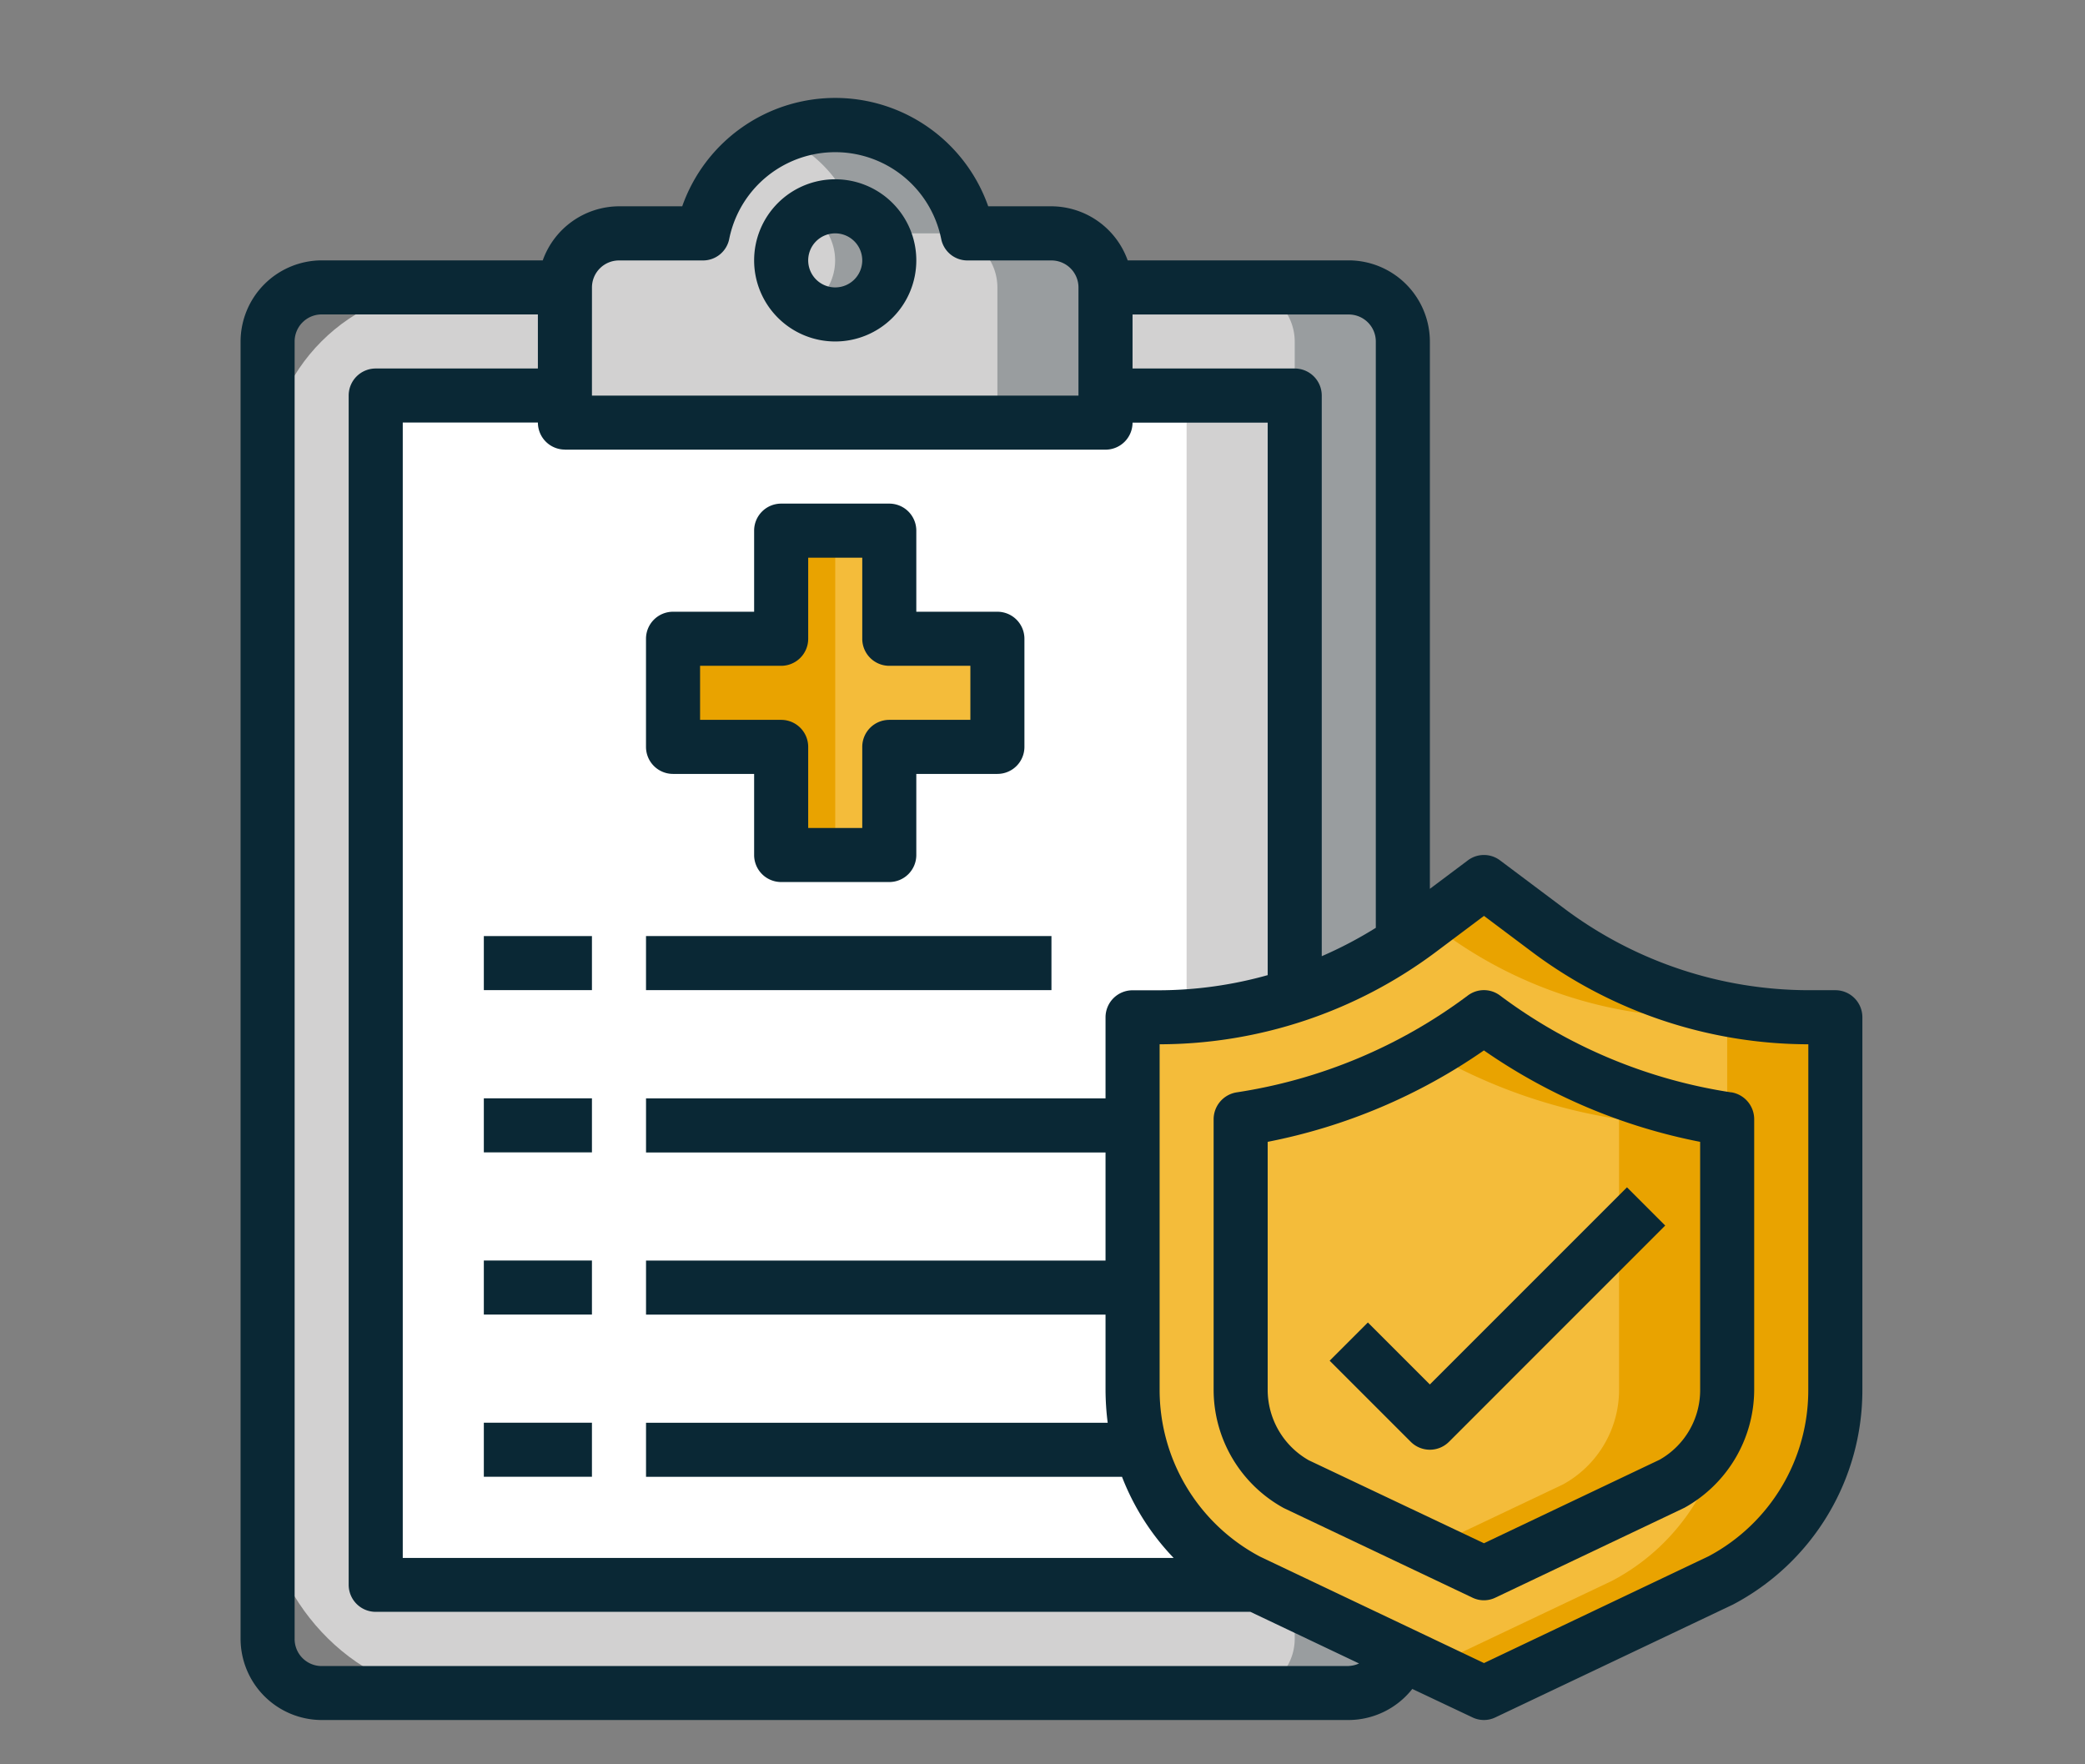 <svg xmlns="http://www.w3.org/2000/svg" width="130" height="110" viewBox="0 0 130 110">
  <rect x="0" y="0" width="130" height="110" fill="#808080" stroke="none"/>
  <g id="Gruppe_1471" data-name="Gruppe 1471" transform="translate(-895 -4321)">
    <g id="insurance-clipboard-document-report-security" transform="translate(910 4327.104)">
      <rect id="Rechteck_152" data-name="Rechteck 152" width="70.782" height="87.635" rx="11.481" transform="translate(1.685 11.815)" fill="#d2d1d1"/>
      <path id="Pfad_1705" data-name="Pfad 1705" d="M2031.84,694.409V775.3a3.381,3.381,0,0,1-3.371,3.371h-6.741a3.381,3.381,0,0,0,3.371-3.371V694.409a3.381,3.381,0,0,0-3.371-3.37h6.741A3.381,3.381,0,0,1,2031.84,694.409Z" transform="translate(-1959.373 -679.224)" fill="#999d9f"/>
      <path id="Pfad_1706" data-name="Pfad 1706" d="M1838.04,714h57.3v74.152h-57.3Z" transform="translate(-1829.614 -695.444)" fill="#fff"/>
      <path id="Pfad_1707" data-name="Pfad 1707" d="M2010.248,714h6.741v74.152h-6.741Z" transform="translate(-1951.263 -695.444)" fill="#d2d1d1"/>
      <path id="Pfad_1708" data-name="Pfad 1708" d="M2042.584,825.751v23.223a13.443,13.443,0,0,1-7.179,11.915l-14.729,6.994-5.191-2.461-9-4.281-.539-.253a13.4,13.4,0,0,1-6.64-8.174,13.227,13.227,0,0,1-.539-3.741V825.751h1.685a26.5,26.5,0,0,0,8.427-1.365,26.932,26.932,0,0,0,6.741-3.3c.337-.236.674-.472,1.011-.725l4.045-3.033,4.044,3.033a27.164,27.164,0,0,0,16.179,5.393Z" transform="translate(-1943.153 -768.434)" fill="#f4bc3a"/>
      <path id="Pfad_1709" data-name="Pfad 1709" d="M2087.189,825.751v23.223a13.443,13.443,0,0,1-7.179,11.915l-14.729,6.994-3.371-1.6,11.359-5.393a13.443,13.443,0,0,0,7.179-11.915V825.751h-1.685a27.164,27.164,0,0,1-16.179-5.393l-.674-.506,3.371-2.528,4.044,3.033a27.163,27.163,0,0,0,16.179,5.393Z" transform="translate(-1987.758 -768.434)" fill="#e9a300"/>
      <path id="Pfad_1710" data-name="Pfad 1710" d="M2052.063,852.38v16.87a6.73,6.73,0,0,1-3.488,5.9l-11.679,5.545-11.679-5.545a6.73,6.73,0,0,1-3.489-5.9V852.38a33.842,33.842,0,0,0,15.168-6.354,33.838,33.838,0,0,0,15.167,6.354Z" transform="translate(-1959.373 -788.709)" fill="#f4bc3a"/>
      <path id="Pfad_1711" data-name="Pfad 1711" d="M2080.448,852.38v16.87a6.73,6.73,0,0,1-3.489,5.9l-11.679,5.545-3.371-1.6,8.309-3.944a6.731,6.731,0,0,0,3.489-5.9V852.38a33.773,33.773,0,0,1-11.8-4.146,31.291,31.291,0,0,0,3.371-2.208,33.837,33.837,0,0,0,15.167,6.354Z" transform="translate(-1987.758 -788.709)" fill="#e9a300"/>
      <path id="Pfad_1712" data-name="Pfad 1712" d="M1911.927,666.684v8.426h-33.706v-8.426a3.381,3.381,0,0,1,3.371-3.371h5.224a8.426,8.426,0,0,1,16.516,0h5.224A3.381,3.381,0,0,1,1911.927,666.684Z" transform="translate(-1857.998 -654.87)" fill="#d2d1d1"/>
      <path id="Pfad_1713" data-name="Pfad 1713" d="M1944.367,666.709v8.426h-6.741v-8.426a3.381,3.381,0,0,0-3.371-3.371h-5.224a8.4,8.4,0,0,0-4.887-6.033,8.325,8.325,0,0,1,3.37-.708,8.427,8.427,0,0,1,8.258,6.741H1941A3.381,3.381,0,0,1,1944.367,666.709Z" transform="translate(-1890.438 -654.894)" fill="#999d9f"/>
      <path id="Pfad_1714" data-name="Pfad 1714" d="M1921.406,749.442v6.741h-6.741v6.741h-6.741v-6.741h-6.741v-6.741h6.741V742.7h6.741v6.741Z" transform="translate(-1874.218 -715.719)" fill="#e9a300"/>
      <path id="Pfad_1715" data-name="Pfad 1715" d="M1945.736,749.442v6.741h-6.741v6.741h-3.371V742.7h3.371v6.741Z" transform="translate(-1898.548 -715.719)" fill="#f4bc3a"/>
      <circle id="Ellipse_25" data-name="Ellipse 25" cx="3.371" cy="3.371" r="3.371" transform="translate(33.706 6.759)" fill="#d2d1d1"/>
      <path id="Pfad_1716" data-name="Pfad 1716" d="M1934.94,677.2a3.371,3.371,0,0,1-5.056,2.915,3.371,3.371,0,0,0,0-5.831,3.371,3.371,0,0,1,5.056,2.916Z" transform="translate(-1894.493 -667.066)" fill="#999d9f"/>
      <path id="Pfad_1717" data-name="Pfad 1717" d="M1923.459,668.078a5.056,5.056,0,1,0,5.056,5.056A5.056,5.056,0,0,0,1923.459,668.078Zm0,6.741a1.685,1.685,0,1,1,1.685-1.685A1.685,1.685,0,0,1,1923.459,674.819Z" transform="translate(-1886.383 -663.004)" fill="#0a2835"/>
      <path id="Pfad_1718" data-name="Pfad 1718" d="M1861,828.8h6.741v3.371H1861Z" transform="translate(-1845.833 -776.544)" fill="#0a2835"/>
      <path id="Pfad_1719" data-name="Pfad 1719" d="M1895.442,828.8h25.279v3.371h-25.279Z" transform="translate(-1870.163 -776.544)" fill="#0a2835"/>
      <path id="Pfad_1720" data-name="Pfad 1720" d="M1861,863.247h6.741v3.371H1861Z" transform="translate(-1845.833 -800.874)" fill="#0a2835"/>
      <path id="Pfad_1721" data-name="Pfad 1721" d="M1861,897.689h6.741v3.37H1861Z" transform="translate(-1845.833 -825.204)" fill="#0a2835"/>
      <path id="Pfad_1722" data-name="Pfad 1722" d="M1861,932.13h6.741V935.5H1861Z" transform="translate(-1845.833 -849.533)" fill="#0a2835"/>
      <path id="Pfad_1723" data-name="Pfad 1723" d="M1908.77,706.428h-1.685a25.469,25.469,0,0,1-15.167-5.056l-4.045-3.033a1.667,1.667,0,0,0-2.022,0l-2.36,1.769V665.981a5.071,5.071,0,0,0-5.056-5.056h-13.786a5.073,5.073,0,0,0-4.753-3.371h-3.943a10.112,10.112,0,0,0-19.078,0h-3.943a5.073,5.073,0,0,0-4.753,3.371h-13.785a5.071,5.071,0,0,0-5.056,5.056v80.893a5.071,5.071,0,0,0,5.056,5.056h64.041a5.082,5.082,0,0,0,3.96-1.938l3.741,1.769a1.643,1.643,0,0,0,1.449,0l14.8-7.028a15.1,15.1,0,0,0,8.072-13.4V708.113a1.685,1.685,0,0,0-1.685-1.685ZM1864.952,664.3h13.482a1.685,1.685,0,0,1,1.686,1.685v36.554a25.688,25.688,0,0,1-3.371,1.769V669.352a1.685,1.685,0,0,0-1.685-1.685h-10.112Zm-33.705-1.685a1.685,1.685,0,0,1,1.685-1.685h5.224a1.666,1.666,0,0,0,1.651-1.349,6.741,6.741,0,0,1,13.213,0,1.666,1.666,0,0,0,1.652,1.349h5.224a1.685,1.685,0,0,1,1.685,1.685v6.741h-30.335Zm-1.686,10.112h33.706a1.685,1.685,0,0,0,1.685-1.685h8.427v34.447a25.328,25.328,0,0,1-6.741.944h-1.685a1.685,1.685,0,0,0-1.685,1.685v5.056h-28.65v3.371h28.65v6.741h-28.65v3.37h28.65v4.685a16.609,16.609,0,0,0,.135,2.056h-28.785v3.371h29.678a15.223,15.223,0,0,0,3.219,5.056H1819.45V671.037h8.426a1.685,1.685,0,0,0,1.685,1.685Zm48.873,75.838h-64.041a1.685,1.685,0,0,1-1.685-1.686V665.981a1.685,1.685,0,0,1,1.685-1.685h13.482v3.371h-10.112a1.685,1.685,0,0,0-1.685,1.685V743.5a1.685,1.685,0,0,0,1.685,1.685H1872.3l6.775,3.219A1.7,1.7,0,0,1,1878.434,748.56Zm28.65-17.224a11.718,11.718,0,0,1-6.219,10.381l-14,6.657-13.971-6.64a11.756,11.756,0,0,1-6.253-10.4V709.8a28.82,28.82,0,0,0,17.19-5.73l3.034-2.275,3.033,2.275a28.819,28.819,0,0,0,17.19,5.73Z" transform="translate(-1809.338 -650.796)" fill="#0a2835"/>
      <path id="Pfad_1724" data-name="Pfad 1724" d="M1917.351,743.7h-5.056v-5.056a1.685,1.685,0,0,0-1.685-1.685h-6.741a1.685,1.685,0,0,0-1.686,1.685V743.7h-5.056a1.685,1.685,0,0,0-1.686,1.685v6.741a1.685,1.685,0,0,0,1.686,1.685h5.056v5.056a1.685,1.685,0,0,0,1.686,1.685h6.741a1.685,1.685,0,0,0,1.685-1.685v-5.056h5.056a1.685,1.685,0,0,0,1.685-1.685v-6.741A1.685,1.685,0,0,0,1917.351,743.7Zm-1.685,6.741h-5.056a1.685,1.685,0,0,0-1.685,1.685v5.056h-3.371v-5.056a1.685,1.685,0,0,0-1.685-1.685h-5.056v-3.37h5.056a1.685,1.685,0,0,0,1.685-1.686v-5.056h3.371v5.056a1.685,1.685,0,0,0,1.685,1.686h5.056Z" transform="translate(-1870.163 -711.664)" fill="#0a2835"/>
      <path id="Pfad_1725" data-name="Pfad 1725" d="M2048.261,846.646a32.091,32.091,0,0,1-14.409-6.033,1.668,1.668,0,0,0-2.022,0,32.094,32.094,0,0,1-14.41,6.033,1.7,1.7,0,0,0-1.432,1.668v16.87a8.416,8.416,0,0,0,4.348,7.365l.1.05,11.679,5.545a1.643,1.643,0,0,0,1.449,0l11.78-5.6a8.436,8.436,0,0,0,4.348-7.365v-16.87a1.7,1.7,0,0,0-1.432-1.668Zm-1.938,18.538a4.987,4.987,0,0,1-2.528,4.365l-10.954,5.208-10.921-5.174a5.056,5.056,0,0,1-2.562-4.4V849.73a35.579,35.579,0,0,0,13.482-5.7,35.576,35.576,0,0,0,13.482,5.7Z" transform="translate(-1955.318 -784.644)" fill="#0a2835"/>
      <path id="Pfad_1726" data-name="Pfad 1726" d="M2043.014,890.576l-2.383,2.383,5.056,5.056a1.685,1.685,0,0,0,2.383,0l13.482-13.483-2.383-2.383-12.291,12.291Z" transform="translate(-1972.726 -814.227)" fill="#0a2835"/>
    </g>
    <rect id="Rechteck_188" data-name="Rechteck 188" width="130" height="110" transform="translate(895 4321)" fill="none"/>
  </g>
</svg>
